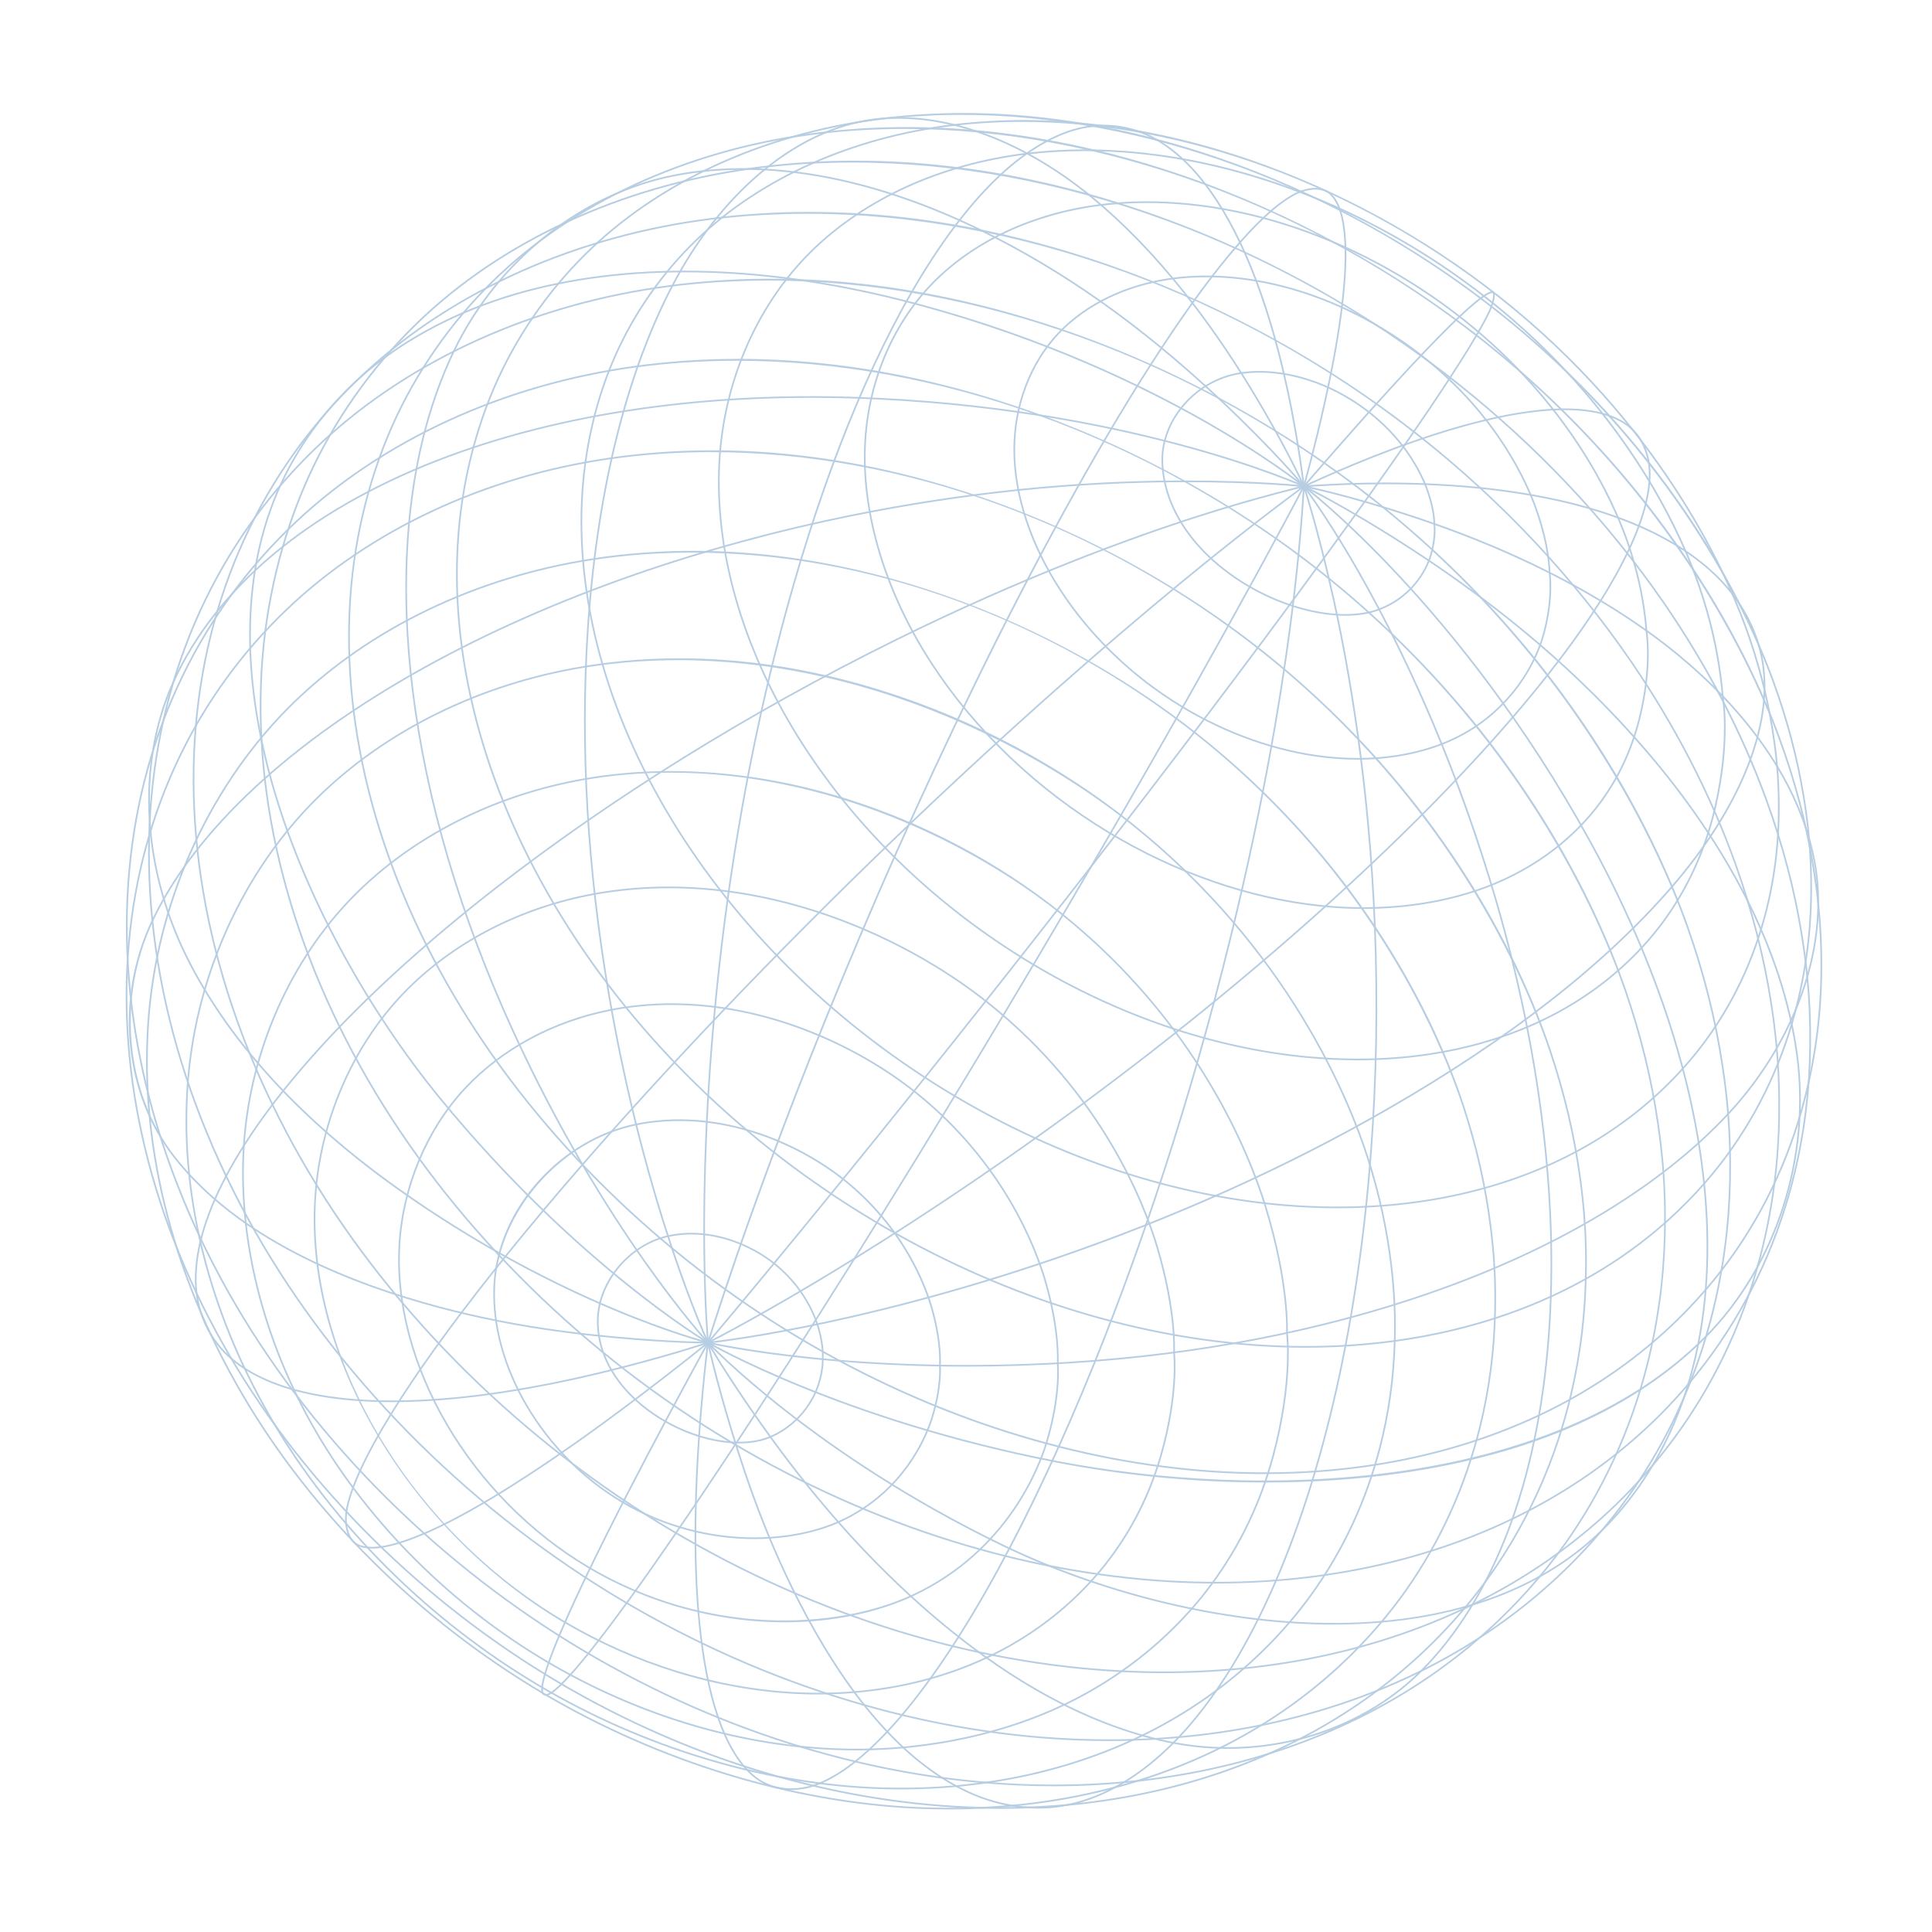 <svg width="333" height="333" viewBox="0 0 333 333" fill="none" xmlns="http://www.w3.org/2000/svg">
<g opacity="0.3">
<g style="mix-blend-mode:multiply">
<path d="M166.607 235.556C139.409 235.556 122.202 231.607 121.997 231.558L122.063 231.277C122.312 231.335 147.344 237.08 184.821 234.683C206.813 233.269 227.434 229.282 246.108 222.83C268.113 215.22 285.968 204.531 297.741 191.919C307.642 181.3 313.248 167.891 313.246 155.523C313.246 153.147 313.039 150.81 312.615 148.537C309.165 130.119 294.161 116.58 285.525 110.148C279.289 105.506 272.094 101.226 264.142 97.424C257.841 94.413 251.301 91.788 244.151 89.402C232.227 85.424 224.784 83.974 224.711 83.96L224.764 83.675C224.838 83.689 232.297 85.142 244.242 89.127C251.405 91.516 257.954 94.146 264.264 97.161C272.234 100.971 279.444 105.263 285.696 109.916C294.366 116.372 309.43 129.968 312.897 148.484C313.323 150.769 313.532 153.122 313.532 155.512C313.535 167.955 307.901 181.441 297.95 192.116C286.145 204.762 268.25 215.475 246.201 223.101C227.502 229.561 206.856 233.555 184.837 234.969C178.371 235.383 172.267 235.555 166.604 235.555L166.607 235.556Z" fill="#0D579D"/>
</g>
<g style="mix-blend-mode:multiply">
<path d="M231.889 106.131C226.046 106.131 218.99 103.855 212.976 99.792C205.024 94.421 200.365 87.035 200.192 79.531C200.04 72.183 206.159 65.295 213.833 64.174C221.076 63.121 229.457 65.706 236.247 71.083C242.862 76.329 245.436 82.325 246.235 84.66C247.386 88.024 247.364 90.08 247.358 90.289C247.389 90.495 247.665 92.496 246.794 95.584C245.849 98.924 242.975 103.199 237.74 105.177C236.03 105.82 234.041 106.13 231.887 106.13L231.889 106.131ZM217.097 64.232C216.004 64.232 214.928 64.308 213.876 64.46C206.341 65.56 200.332 72.318 200.481 79.525C200.65 86.934 205.264 94.234 213.138 99.552C221.296 105.064 231.373 107.266 237.639 104.907C242.774 102.966 245.592 98.778 246.518 95.505C247.398 92.38 247.075 90.342 247.072 90.322L247.069 90.308V90.292C247.07 90.272 247.133 88.171 245.962 84.752C245.171 82.442 242.622 76.508 236.068 71.309C230.329 66.763 223.447 64.231 217.097 64.231V64.232Z" fill="#0D579D"/>
</g>
<g style="mix-blend-mode:multiply">
<path d="M234.005 130.934C232.165 130.934 230.29 130.827 228.395 130.61C220.034 129.656 211.463 126.645 203.61 121.904C186.389 111.495 174.76 93.697 174.674 77.616C174.639 69.879 177.456 62.468 182.397 57.28C187.161 52.286 194.111 48.95 201.964 47.886C216.058 45.988 232.31 51.054 245.436 61.436C258.243 71.58 263.326 83.192 264.914 87.715C267.219 94.278 267.22 98.414 267.217 98.69C267.263 98.963 267.876 102.982 266.269 109.082C264.52 115.704 259.024 124.22 248.841 128.268C244.392 130.033 239.342 130.934 234.004 130.934H234.005ZM207.936 47.782C205.927 47.782 203.946 47.911 202.004 48.173C194.216 49.23 187.328 52.534 182.608 57.481C177.716 62.614 174.93 69.953 174.964 77.616C175.051 93.6 186.623 111.299 203.76 121.659C211.579 126.38 220.11 129.376 228.429 130.326C235.779 131.16 242.799 130.357 248.738 128.001C258.82 123.992 264.263 115.562 265.993 109.01C267.631 102.788 266.941 98.769 266.934 98.728L266.931 98.714V98.7C266.933 98.659 267 94.521 264.644 87.812C263.062 83.314 258.007 71.762 245.259 61.666C234.002 52.762 220.441 47.784 207.937 47.784L207.936 47.782Z" fill="#0D579D"/>
</g>
<g style="mix-blend-mode:multiply">
<path d="M234.985 156.661C232.575 156.661 230.142 156.535 227.702 156.282C215.347 154.992 202.677 150.615 191.064 143.625C178.579 136.104 167.996 126.012 160.456 114.44C152.868 102.781 148.766 89.898 148.906 78.162C149.049 66.858 153.374 56.075 160.773 48.575C167.852 41.412 178.06 36.662 189.518 35.202C209.914 32.623 233.357 39.984 252.23 54.898C270.664 69.485 278.095 86.226 280.434 92.747C281.864 96.739 282.849 100.598 283.444 104.544C283.828 107.09 283.905 108.541 283.911 108.676C283.962 108.963 284.954 114.831 282.718 123.871C281.334 129.456 278.91 134.538 275.515 138.975C272.421 143.016 266.815 148.631 257.691 152.439C251.034 155.213 243.163 156.659 234.985 156.659V156.661ZM197.734 34.984C194.966 34.984 192.235 35.15 189.554 35.491C178.16 36.943 168.012 41.663 160.979 48.781C153.633 56.226 149.338 66.938 149.196 78.167C149.058 89.846 153.143 102.671 160.7 114.283C168.216 125.818 178.768 135.88 191.215 143.379C202.792 150.347 215.419 154.709 227.734 155.995C238.405 157.105 249.006 155.749 257.58 152.176C266.645 148.391 272.212 142.814 275.286 138.801C278.657 134.395 281.064 129.35 282.439 123.804C284.704 114.644 283.638 108.779 283.627 108.721L283.624 108.701C283.624 108.687 283.558 107.236 283.16 104.59C282.568 100.662 281.588 96.822 280.164 92.848C277.833 86.35 270.427 69.667 252.053 55.129C235.719 42.222 215.957 34.987 197.735 34.987L197.734 34.984Z" fill="#0D579D"/>
</g>
<g style="mix-blend-mode:multiply">
<path d="M233.989 182.753C231.132 182.753 228.233 182.617 225.304 182.341C209.258 180.826 192.805 175.24 177.725 166.192C161.503 156.449 147.817 143.319 138.145 128.223C133.263 120.595 129.551 112.668 127.111 104.66C124.683 96.683 123.562 88.771 123.779 81.145C124.201 66.601 130.023 52.77 139.753 43.199C148.995 34.121 162.186 28.137 176.9 26.347C202.892 23.201 232.679 32.598 256.575 51.471C279.935 69.945 289.467 91.218 292.482 99.508C294.332 104.597 295.617 109.526 296.415 114.578C296.933 117.86 297.044 119.721 297.054 119.874C297.115 120.201 298.455 127.728 295.712 139.437C294.015 146.669 290.983 153.275 286.703 159.07C282.784 164.368 275.664 171.756 263.991 176.859C258.597 179.214 252.701 180.889 246.468 181.835C242.43 182.447 238.256 182.753 233.988 182.753H233.989ZM186.99 26.041C183.589 26.041 180.232 26.237 176.934 26.636C162.285 28.418 149.151 34.373 139.955 43.406C130.279 52.925 124.486 66.684 124.067 81.154C123.851 88.749 124.967 96.629 127.387 104.577C129.819 112.559 133.521 120.463 138.388 128.067C148.035 143.126 161.69 156.224 177.873 165.946C192.915 174.972 209.325 180.542 225.329 182.053C232.608 182.738 239.705 182.568 246.424 181.549C252.632 180.606 258.503 178.939 263.873 176.594C275.49 171.515 282.572 164.167 286.469 158.898C290.726 153.135 293.74 146.564 295.429 139.371C298.204 127.524 296.781 119.995 296.766 119.92L296.763 119.9C296.763 119.881 296.663 118.019 296.128 114.624C295.333 109.591 294.051 104.677 292.209 99.607C289.203 91.341 279.697 70.125 256.395 51.699C235.592 35.27 210.314 26.039 186.989 26.039L186.99 26.041Z" fill="#0D579D"/>
</g>
<g style="mix-blend-mode:multiply">
<path d="M230.516 208.253C227.472 208.253 224.39 208.123 221.282 207.86C211.932 207.071 202.404 205.104 192.959 202.015C183.028 198.765 173.311 194.316 164.076 188.791C144.565 177.107 128.183 161.295 116.699 143.062C110.916 133.872 106.558 124.322 103.743 114.675C100.951 105.089 99.739 95.587 100.141 86.437C100.533 77.572 102.538 68.847 105.938 61.204C109.249 53.766 114.106 46.853 119.983 41.211C131.156 30.496 146.963 23.457 164.492 21.388C180.926 19.459 198.128 21.54 215.615 27.57C230.878 32.832 245.709 40.955 258.508 51.06C285.995 72.792 297.31 97.918 300.898 107.712C303.107 113.746 304.655 119.595 305.628 125.595C306.271 129.565 306.413 131.789 306.419 131.904C306.433 132.021 306.687 134.221 306.733 138.158C306.777 141.963 306.643 147.878 304.984 155.274C303.031 163.962 299.493 171.922 294.468 178.934C289.85 185.37 281.434 194.37 267.564 200.691C261.136 203.617 254.098 205.727 246.65 206.959C241.443 207.82 236.041 208.251 230.517 208.251L230.516 208.253ZM176.178 21.007C172.239 21.007 168.349 21.227 164.525 21.675C147.058 23.737 131.31 30.749 120.182 41.42C114.332 47.037 109.498 53.919 106.202 61.322C102.816 68.932 100.821 77.621 100.43 86.449C100.029 95.568 101.238 105.038 104.021 114.594C106.826 124.215 111.173 133.742 116.944 142.908C128.405 161.103 144.752 176.882 164.225 188.543C173.442 194.057 183.14 198.498 193.05 201.741C202.473 204.823 211.98 206.785 221.307 207.573C230.04 208.309 238.551 208.008 246.603 206.677C254.026 205.449 261.038 203.347 267.445 200.431C281.257 194.134 289.636 185.176 294.233 178.768C299.236 171.787 302.758 163.861 304.702 155.213C306.355 147.846 306.488 141.955 306.444 138.164C306.397 134.155 306.135 131.959 306.132 131.937V131.927C306.13 131.905 305.998 129.686 305.342 125.643C304.372 119.662 302.83 113.829 300.626 107.812C297.046 98.042 285.756 72.974 258.327 51.288C233.782 31.906 203.848 21.007 176.176 21.007H176.178Z" fill="#0D579D"/>
</g>
<g style="mix-blend-mode:multiply">
<path d="M225.057 232.291C222.001 232.291 218.91 232.175 215.794 231.941C205.143 231.14 194.288 228.982 183.527 225.528C172.203 221.891 161.128 216.865 150.614 210.592C128.389 197.323 109.807 179.28 96.876 158.414C90.378 147.92 85.521 137.01 82.442 125.989C79.391 115.057 78.15 104.228 78.749 93.807C79.333 83.735 81.752 73.825 85.746 65.15C89.626 56.732 95.249 48.914 102.007 42.541C114.813 30.479 132.789 22.564 152.622 20.25C171.129 18.107 190.459 20.442 210.074 27.19C227.194 33.08 243.81 42.17 258.128 53.479C270.272 63.083 280.821 74.228 289.479 86.605C298.163 99.017 303.066 110.013 305.651 117.054C308.146 123.854 309.899 130.456 311.014 137.235C311.751 141.73 311.918 144.247 311.926 144.371C311.94 144.493 312.235 146.983 312.304 151.455C312.37 155.772 312.244 162.484 310.414 170.902C308.256 180.807 304.306 189.912 298.675 197.96C293.486 205.369 284.012 215.756 268.344 223.16C261.062 226.597 253.086 229.103 244.637 230.607C238.33 231.727 231.773 232.291 225.056 232.291H225.057ZM165.702 19.797C161.295 19.797 156.942 20.04 152.656 20.536C132.885 22.842 114.967 30.732 102.208 42.75C95.475 49.098 89.874 56.886 86.011 65.271C82.033 73.915 79.622 83.787 79.041 93.824C78.442 104.214 79.68 115.011 82.722 125.912C85.794 136.907 90.639 147.791 97.124 158.262C110.03 179.088 128.579 197.098 150.764 210.344C161.262 216.606 172.316 221.623 183.618 225.254C194.357 228.701 205.19 230.853 215.818 231.654C225.756 232.398 235.435 231.95 244.589 230.322C253.012 228.822 260.964 226.324 268.223 222.899C283.833 215.524 293.272 205.176 298.441 197.795C304.049 189.778 307.984 180.71 310.135 170.842C311.96 162.453 312.084 155.764 312.018 151.462C311.949 146.915 311.645 144.429 311.642 144.404V144.394C311.64 144.369 311.483 141.856 310.731 137.283C309.62 130.522 307.871 123.939 305.383 117.154C301.349 106.166 288.651 77.985 257.95 53.707C230.475 32.005 196.855 19.798 165.704 19.798L165.702 19.797Z" fill="#0D579D"/>
</g>
<g style="mix-blend-mode:multiply">
<path d="M217.978 254.073C215.031 254.073 212.058 253.974 209.063 253.775C197.42 252.998 185.552 250.723 173.793 247.014C161.408 243.104 149.306 237.658 137.822 230.826C113.891 216.577 93.124 196.301 79.346 173.732C72.332 162.235 67.132 150.278 63.885 138.191C60.675 126.223 59.447 114.368 60.239 102.957C61.005 91.951 63.775 81.125 68.254 71.649C72.593 62.472 78.826 53.95 86.28 47.004C100.361 33.895 119.999 25.281 141.577 22.751C161.634 20.415 182.546 22.909 203.738 30.168C222.241 36.504 240.173 46.296 255.597 58.485C268.689 68.844 280.061 80.883 289.395 94.265C298.754 107.682 304.045 119.594 306.837 127.223C309.533 134.602 311.433 141.773 312.645 149.148C313.448 154.047 313.631 156.786 313.638 156.917C313.654 157.044 313.976 159.758 314.056 164.638C314.133 169.348 314.006 176.674 312.036 185.884C309.711 196.737 305.443 206.735 299.349 215.601C293.719 223.783 283.433 235.277 266.398 243.568C258.462 247.427 249.77 250.266 240.559 252.009C233.299 253.381 225.734 254.07 217.978 254.07V254.073ZM155.898 22.225C151.072 22.225 146.303 22.493 141.61 23.04C120.093 25.564 100.513 34.149 86.476 47.216C79.049 54.137 72.839 62.63 68.514 71.772C64.053 81.216 61.29 92.005 60.528 102.976C59.739 114.355 60.964 126.177 64.166 138.114C67.405 150.173 72.596 162.105 79.594 173.578C93.347 196.108 114.079 216.35 137.971 230.574C149.437 237.394 161.518 242.832 173.881 246.734C185.618 250.438 197.462 252.708 209.083 253.483C219.938 254.205 230.511 253.613 240.506 251.725C249.692 249.987 258.36 247.155 266.272 243.309C283.251 235.044 293.501 223.59 299.112 215.438C305.184 206.603 309.438 196.64 311.755 185.822C313.718 176.642 313.844 169.338 313.769 164.643C313.687 159.686 313.356 156.976 313.353 156.95V156.94C313.351 156.913 313.178 154.176 312.361 149.195C311.152 141.839 309.257 134.684 306.568 127.322C302.212 115.415 288.506 84.892 255.42 58.71C225.863 35.351 189.602 22.22 155.901 22.22L155.898 22.225Z" fill="#0D579D"/>
</g>
<g style="mix-blend-mode:multiply">
<path d="M209.685 272.939C206.928 272.939 204.15 272.856 201.354 272.691C189.05 271.959 176.517 269.634 164.101 265.777C151.017 261.712 138.242 256.006 126.132 248.818C100.886 233.825 79.051 212.397 64.647 188.485C57.322 176.314 51.922 163.649 48.6 150.843C46.962 144.518 45.833 138.14 45.247 131.89C44.668 125.69 44.613 119.513 45.083 113.531C46.002 101.883 49.038 90.425 53.862 80.396C58.534 70.693 65.196 61.678 73.126 54.327C88.085 40.477 108.844 31.35 131.579 28.625C152.645 26.115 174.591 28.677 196.803 36.232C216.209 42.833 234.985 53.06 251.102 65.807C265.046 76.847 277.053 89.589 286.789 103.674C294.352 114.627 300.353 126.15 304.625 137.928C307.441 145.699 309.42 153.254 310.679 161.026C311.516 166.199 311.701 169.09 311.711 169.224C311.726 169.354 312.061 172.219 312.138 177.377C312.254 185.179 311.551 192.53 309.99 199.851C307.534 211.358 303.035 221.977 296.619 231.415C292.605 237.316 287.838 242.739 282.447 247.533C276.364 252.943 269.444 257.594 261.881 261.362C253.51 265.528 244.336 268.619 234.613 270.55C226.607 272.137 218.252 272.936 209.685 272.936V272.939ZM147.002 28.016C141.807 28.016 136.67 28.312 131.615 28.914C108.941 31.631 88.24 40.733 73.326 54.542C65.421 61.868 58.782 70.853 54.126 80.523C49.316 90.52 46.29 101.943 45.373 113.555C44.904 119.52 44.959 125.68 45.538 131.863C46.122 138.1 47.247 144.462 48.883 150.771C52.198 163.55 57.586 176.19 64.896 188.336C79.275 212.207 101.076 233.599 126.281 248.568C138.373 255.743 151.127 261.44 164.189 265.501C176.583 269.349 189.092 271.67 201.373 272.4C212.834 273.08 224.001 272.361 234.558 270.269C244.254 268.344 253.404 265.261 261.754 261.106C269.295 257.351 276.193 252.712 282.257 247.322C287.63 242.542 292.382 237.137 296.382 231.256C302.777 221.849 307.26 211.264 309.711 199.795C311.268 192.494 311.968 185.163 311.852 177.385C311.773 172.15 311.43 169.286 311.427 169.258V169.249C311.423 169.22 311.248 166.33 310.397 161.076C309.143 153.323 307.166 145.784 304.356 138.031C300.094 126.276 294.104 114.774 286.555 103.842C276.837 89.779 264.848 77.059 250.926 66.037C220.141 41.687 182.298 28.017 147.002 28.017V28.016Z" fill="#0D579D"/>
</g>
<g style="mix-blend-mode:multiply">
<path d="M200.607 288.384C198.074 288.384 195.524 288.315 192.959 288.18C180.344 287.506 167.497 285.188 154.778 281.291C141.374 277.18 128.295 271.377 115.904 264.04C90.075 248.731 67.792 226.773 53.16 202.209C45.723 189.711 40.268 176.696 36.946 163.527C35.307 157.025 34.194 150.466 33.639 144.035C33.088 137.658 33.075 131.304 33.601 125.147C34.642 112.996 37.752 101.521 42.844 91.039C47.773 80.906 54.479 71.868 62.777 64.174C78.197 49.894 99.516 40.437 122.811 37.546C144.354 34.891 166.778 37.422 189.464 45.07C209.3 51.757 228.457 62.158 244.862 75.15C259.063 86.408 271.279 99.42 281.171 113.825C288.858 125.026 294.945 136.825 299.265 148.895C302.115 156.862 304.111 164.61 305.367 172.586C306.204 177.9 306.383 180.868 306.391 181.003C306.406 181.137 306.738 184.08 306.799 189.379C306.89 197.398 306.144 204.961 304.521 212.498C301.967 224.346 297.327 235.3 290.727 245.053C286.597 251.152 281.696 256.765 276.16 261.737C269.909 267.347 262.804 272.184 255.043 276.113C246.449 280.461 237.035 283.706 227.064 285.759C218.569 287.505 209.697 288.384 200.6 288.384H200.607ZM139.173 36.846C133.663 36.846 128.212 37.171 122.851 37.832C99.615 40.715 78.351 50.145 62.976 64.386C54.705 72.054 48.019 81.065 43.106 91.165C38.029 101.613 34.929 113.055 33.891 125.171C33.367 131.31 33.38 137.649 33.929 144.008C34.485 150.424 35.595 156.967 37.229 163.455C40.543 176.597 45.987 189.585 53.41 202.06C68.017 226.583 90.264 248.507 116.054 263.79C128.423 271.115 141.482 276.91 154.865 281.014C167.561 284.904 180.383 287.217 192.976 287.889C204.726 288.516 216.177 287.702 227.012 285.475C236.959 283.426 246.348 280.189 254.919 275.854C262.658 271.936 269.741 267.115 275.973 261.52C281.492 256.563 286.378 250.968 290.494 244.888C297.072 235.167 301.699 224.247 304.245 212.435C305.863 204.919 306.606 197.377 306.516 189.381C306.455 184 306.114 181.06 306.11 181.03V181.02C306.108 180.991 305.937 178.024 305.088 172.628C303.833 164.671 301.841 156.938 298.999 148.989C294.686 136.943 288.61 125.166 280.938 113.986C271.063 99.606 258.867 86.614 244.687 75.374C213.504 50.679 175.115 36.844 139.173 36.844V36.846Z" fill="#0D579D"/>
</g>
<g style="mix-blend-mode:multiply">
<path d="M191.138 300.083C188.83 300.083 186.508 300.027 184.174 299.914C171.589 299.298 158.783 297.04 146.11 293.198C132.756 289.147 119.735 283.398 107.409 276.111C81.715 260.91 59.589 239.032 45.108 214.505C37.745 202.026 32.364 189.018 29.112 175.843C25.9 162.814 24.835 149.884 25.952 137.414C27.046 125.234 30.201 113.719 35.331 103.191C40.296 93.009 47.031 83.916 55.347 76.162C70.806 61.766 92.135 52.172 115.405 49.15C136.897 46.377 159.268 48.797 181.898 56.344C201.705 62.951 220.794 73.279 237.101 86.211C250.975 97.227 262.986 110.093 272.807 124.449C282.642 138.826 288.155 151.644 291.048 159.863C293.85 167.83 295.801 175.587 297.014 183.578C297.821 188.896 297.985 191.869 297.991 192.007C298.005 192.136 298.321 195.087 298.352 200.399C298.397 208.435 297.613 216.015 295.952 223.576C293.337 235.459 288.641 246.455 282 256.257C275.851 265.321 264.65 278.105 246.209 287.536C237.605 291.931 228.191 295.226 218.229 297.328C209.536 299.162 200.451 300.083 191.138 300.083ZM132.492 48.359C126.734 48.359 121.042 48.713 115.443 49.437C92.232 52.453 70.96 62.017 55.545 76.374C47.255 84.104 40.541 93.169 35.592 103.318C30.477 113.815 27.331 125.296 26.241 137.44C25.128 149.879 26.189 162.776 29.394 175.776C32.639 188.923 38.011 201.903 45.359 214.359C59.816 238.843 81.905 260.687 107.558 275.865C119.865 283.139 132.864 288.878 146.197 292.924C158.846 296.757 171.629 299.013 184.191 299.627C195.916 300.198 207.349 299.33 218.171 297.047C228.108 294.95 237.496 291.665 246.078 287.28C264.467 277.877 275.633 265.132 281.761 256.097C288.382 246.325 293.062 235.363 295.671 223.516C297.327 215.978 298.11 208.418 298.065 200.402C298.033 195.012 297.708 192.065 297.705 192.037V192.028C297.704 191.998 297.55 189.026 296.73 183.622C295.52 175.65 293.574 167.911 290.778 159.96C286.26 147.126 271.969 114.269 236.923 86.44C206.121 62.013 168.167 48.36 132.496 48.36L132.492 48.359Z" fill="#0D579D"/>
</g>
<g style="mix-blend-mode:multiply">
<path d="M181.617 307.88C179.515 307.88 177.405 307.832 175.281 307.736C163.053 307.176 150.62 305.017 138.329 301.32C125.38 297.423 112.759 291.872 100.821 284.824C75.938 270.121 54.536 248.902 40.555 225.076C33.444 212.945 28.251 200.288 25.126 187.457C22.037 174.756 21.033 162.139 22.143 149.959C23.233 138.053 26.325 126.782 31.333 116.459C36.185 106.469 42.756 97.53 50.865 89.893C65.954 75.695 86.755 66.165 109.439 63.056C130.379 60.204 152.188 62.446 174.253 69.717C193.59 76.089 212.187 86.11 228.031 98.697C241.521 109.428 253.182 121.98 262.685 136.006C272.201 150.047 277.501 162.574 280.271 170.61C282.954 178.397 284.806 185.981 285.935 193.795C286.687 198.996 286.825 201.902 286.83 202.038C286.842 202.165 287.13 205.051 287.123 210.245C287.111 218.102 286.291 225.516 284.616 232.911C281.979 244.529 277.325 255.282 270.779 264.873C264.726 273.735 253.725 286.24 235.699 295.49C227.297 299.798 218.114 303.036 208.407 305.115C199.806 306.954 190.817 307.88 181.611 307.88H181.617ZM126.979 62.177C121.069 62.177 115.225 62.562 109.481 63.344C86.856 66.442 66.111 75.946 51.066 90.104C42.984 97.717 36.433 106.627 31.596 116.586C26.603 126.876 23.521 138.114 22.435 149.986C21.327 162.134 22.328 174.718 25.41 187.389C28.529 200.194 33.709 212.824 40.806 224.932C54.763 248.716 76.129 269.898 100.97 284.577C112.887 291.613 125.486 297.154 138.414 301.046C150.683 304.736 163.092 306.89 175.297 307.449C186.692 307.967 197.814 307.088 208.353 304.834C218.036 302.76 227.195 299.531 235.573 295.234C253.544 286.012 264.511 273.546 270.546 264.712C277.072 255.15 281.712 244.43 284.34 232.848C286.01 225.475 286.828 218.083 286.839 210.247C286.845 204.977 286.55 202.095 286.547 202.066V202.057C286.546 202.029 286.417 199.123 285.654 193.838C284.527 186.042 282.679 178.474 280.003 170.704C275.675 158.15 261.927 126.025 227.855 98.923C198.147 75.324 161.533 62.177 126.979 62.177Z" fill="#0D579D"/>
</g>
<g style="mix-blend-mode:multiply">
<path d="M172.341 311.77C170.418 311.77 168.486 311.728 166.546 311.643C154.976 311.131 143.225 309.111 131.615 305.636C119.389 301.973 107.483 296.749 96.227 290.109C72.773 276.26 52.603 256.232 39.436 233.713C32.731 222.235 27.837 210.245 24.89 198.079C21.974 186.025 21.027 174.035 22.076 162.439C23.107 151.091 26.033 140.332 30.772 130.463C35.37 120.898 41.601 112.321 49.291 104.971C63.628 91.282 83.402 82.019 104.973 78.889C124.898 76.012 145.661 78.019 166.684 84.856C185.133 90.854 202.837 100.353 217.882 112.325C230.701 122.54 241.755 134.511 250.739 147.904C259.728 161.307 264.694 173.267 267.278 180.942C269.777 188.375 271.485 195.615 272.499 203.076C273.173 208.038 273.281 210.81 273.286 210.942C273.297 211.069 273.548 213.822 273.498 218.772C273.422 226.261 272.579 233.332 270.92 240.386C268.313 251.453 263.792 261.696 257.481 270.832C251.654 279.257 241.101 291.151 223.905 299.956C215.902 304.05 207.17 307.132 197.949 309.114C189.722 310.88 181.132 311.77 172.341 311.77ZM122.614 77.93C116.671 77.93 110.789 78.34 105.015 79.173C83.504 82.296 63.785 91.531 49.492 105.178C41.827 112.504 35.617 121.053 31.035 130.587C26.309 140.426 23.393 151.151 22.365 162.464C21.319 174.027 22.263 185.987 25.171 198.01C28.112 210.149 32.995 222.112 39.685 233.567C52.829 256.045 72.962 276.037 96.375 289.861C107.61 296.489 119.495 301.703 131.698 305.359C143.286 308.829 155.014 310.846 166.56 311.354C177.349 311.832 187.888 310.981 197.891 308.832C207.088 306.854 215.797 303.78 223.776 299.699C240.918 290.921 251.439 279.066 257.247 270.667C263.537 261.561 268.044 251.351 270.644 240.32C272.298 233.288 273.138 226.238 273.213 218.77C273.264 213.746 273.005 210.995 273.002 210.967V210.958C273 210.929 272.901 208.159 272.217 203.115C271.206 195.673 269.501 188.45 267.007 181.036C262.968 169.04 250.08 138.351 217.706 112.553C189.734 90.294 155.271 77.933 122.617 77.933L122.614 77.93Z" fill="#0D579D"/>
</g>
<g style="mix-blend-mode:multiply">
<path d="M163.519 311.875C161.75 311.875 159.974 311.836 158.19 311.759C136.519 310.803 113.594 303.794 93.632 292.027C72.139 279.342 53.65 260.968 41.572 240.29C35.413 229.735 30.909 218.698 28.187 207.484C25.49 196.357 24.6 185.274 25.54 174.54C27.333 154.223 36.436 134.706 50.517 120.997C63.755 108.125 82.048 99.34 102.023 96.259C120.499 93.424 139.775 95.16 159.312 101.42C176.482 106.922 192.924 115.704 206.861 126.816C218.742 136.302 228.961 147.438 237.236 159.915C245.512 172.393 250.04 183.53 252.383 190.678C254.646 197.593 256.174 204.328 257.051 211.27C257.633 215.887 257.709 218.463 257.712 218.584C257.723 218.712 257.929 221.271 257.838 225.86C257.699 232.812 256.852 239.375 255.244 245.923C252.722 256.178 248.433 265.666 242.495 274.122C237.025 281.905 227.152 292.886 211.173 301.008C203.751 304.777 195.666 307.612 187.141 309.436C179.545 311.059 171.618 311.879 163.516 311.879L163.519 311.875ZM119.345 95.249C113.509 95.249 107.734 95.676 102.069 96.544C82.153 99.617 63.917 108.374 50.721 121.204C36.689 134.866 27.617 154.315 25.831 174.565C24.892 185.268 25.78 196.319 28.47 207.416C31.185 218.602 35.678 229.614 41.822 240.144C53.876 260.781 72.329 279.117 93.78 291.778C113.701 303.521 136.578 310.516 158.202 311.469C168.137 311.904 177.853 311.124 187.083 309.15C195.583 307.331 203.646 304.504 211.044 300.747C226.969 292.654 236.809 281.709 242.261 273.954C248.179 265.526 252.453 256.071 254.966 245.852C256.569 239.325 257.415 232.782 257.552 225.852C257.644 221.185 257.429 218.628 257.426 218.602V218.593C257.426 218.568 257.359 215.995 256.767 211.305C255.891 204.382 254.367 197.663 252.111 190.767C248.447 179.587 236.685 150.997 206.682 127.04C181.009 106.571 149.407 95.248 119.347 95.248L119.345 95.249Z" fill="#0D579D"/>
</g>
<g style="mix-blend-mode:multiply">
<path d="M155.311 308.422C153.683 308.422 152.049 308.386 150.408 308.312C131.105 307.438 110.712 301.199 92.983 290.746C73.9 279.483 57.468 263.154 46.713 244.769C41.218 235.366 37.19 225.522 34.738 215.512C32.304 205.561 31.474 195.632 32.273 186C33.799 167.709 41.866 150.069 54.402 137.602C66.243 125.844 82.649 117.747 100.599 114.801C117.236 112.085 134.618 113.531 152.26 119.097C167.792 123.998 182.631 131.886 195.175 141.909C222.26 163.579 232.694 189.519 235.925 199.666C237.911 205.915 239.231 212 239.959 218.267C240.443 222.423 240.485 224.745 240.488 224.866C240.496 224.982 240.658 227.291 240.532 231.428C240.341 237.691 239.51 243.6 237.994 249.491C235.62 258.702 231.663 267.217 226.233 274.799C221.244 281.756 212.273 291.569 197.866 298.802C191.189 302.151 183.929 304.667 176.286 306.281C169.531 307.705 162.495 308.422 155.311 308.422ZM116.879 113.787C111.519 113.787 106.095 114.198 100.645 115.088C82.754 118.024 66.403 126.092 54.605 137.809C42.115 150.228 34.081 167.803 32.56 186.025C31.764 195.626 32.592 205.523 35.019 215.444C37.463 225.428 41.483 235.245 46.963 244.625C57.694 262.967 74.089 279.26 93.13 290.498C110.818 300.928 131.166 307.152 150.422 308.023C159.285 308.42 167.965 307.741 176.226 305.998C183.844 304.389 191.081 301.881 197.735 298.543C212.091 291.338 221.028 281.562 225.998 274.631C231.407 267.079 235.349 258.596 237.714 249.419C239.225 243.548 240.053 237.66 240.243 231.418C240.372 227.213 240.203 224.907 240.201 224.883V224.874C240.201 224.852 240.165 222.532 239.674 218.301C238.947 212.052 237.631 205.985 235.65 199.754C232.429 189.632 222.02 163.754 194.996 142.135C176.806 127.602 147.951 113.785 116.881 113.785L116.879 113.787Z" fill="#0D579D"/>
</g>
<g style="mix-blend-mode:multiply">
<path d="M147.586 301.699C146.174 301.699 144.762 301.666 143.349 301.6C126.554 300.799 109.545 295.58 94.163 286.505C77.85 276.871 63.779 262.902 54.542 247.171C45.151 231.158 40.678 213.198 41.944 196.599C43.166 180.733 50.023 165.367 60.757 154.438C70.948 144.076 85.124 136.875 100.673 134.163C114.922 131.689 130.467 132.869 145.63 137.58C159.19 141.792 172.121 148.633 183.023 157.361C206.583 176.25 215.486 198.914 218.221 207.782C222.298 221.026 221.982 229.335 221.965 229.727C222.015 230.118 222.995 238.33 219.544 251.103C217.389 259.073 213.865 266.429 209.071 272.969C204.683 278.951 196.822 287.381 184.297 293.566C173.558 298.86 160.664 301.702 147.587 301.702L147.586 301.699ZM115.619 133.177C110.705 133.177 105.724 133.577 100.723 134.445C85.234 137.148 71.112 144.319 60.964 154.639C50.277 165.52 43.45 180.821 42.233 196.619C40.971 213.16 45.431 231.06 54.791 247.023C64.003 262.713 78.038 276.645 94.311 286.255C109.654 295.307 126.617 300.512 143.363 301.309C157.822 301.994 172.313 299.148 184.169 293.302C196.643 287.144 204.47 278.752 208.838 272.794C213.611 266.283 217.119 258.958 219.265 251.023C222.767 238.06 221.687 229.831 221.676 229.749V229.735V229.721C221.681 229.638 222.086 221.312 217.945 207.862C215.218 199.02 206.339 176.419 182.843 157.582C167.164 145.03 142.377 133.177 115.619 133.177Z" fill="#0D579D"/>
</g>
<g style="mix-blend-mode:multiply">
<path d="M141.029 292.059C139.735 292.059 138.437 292.026 137.131 291.96C123.422 291.26 109.556 286.98 97.031 279.585C84.305 272.06 73.013 260.745 65.235 247.723C57.096 234.098 53.281 219.72 54.208 206.143C55.113 193.04 60.644 180.292 69.379 171.167C77.723 162.464 89.385 156.362 102.216 153.984C129.069 149.031 155.149 160.513 170.599 172.908C190.149 188.613 197.385 207.499 199.589 214.888C202.859 225.869 202.522 232.746 202.501 233.102C202.542 233.456 203.264 240.262 200.278 250.773C198.412 257.334 195.422 263.382 191.389 268.749C187.709 273.64 181.148 280.524 170.773 285.539C161.896 289.828 151.684 292.055 141.03 292.055L141.029 292.059ZM115.267 153.094C110.982 153.094 106.636 153.463 102.268 154.268C89.495 156.635 77.888 162.707 69.587 171.366C60.896 180.444 55.396 193.126 54.495 206.162C52.649 233.289 70.199 263.379 97.177 279.336C109.663 286.707 123.483 290.972 137.145 291.669C149.149 292.278 160.733 290.066 170.644 285.28C180.965 280.288 187.496 273.441 191.155 268.576C195.167 263.237 198.142 257.222 199.999 250.695C203.032 240.013 202.22 233.193 202.212 233.126V233.112V233.098C202.217 233.029 202.638 226.137 199.313 214.972C197.117 207.608 189.904 188.788 170.418 173.134C157.532 162.795 137.228 153.094 115.267 153.094Z" fill="#0D579D"/>
</g>
<g style="mix-blend-mode:multiply">
<path d="M135.208 279.624C133.916 279.624 132.616 279.585 131.312 279.504C120.849 278.857 110.514 275.676 101.423 270.306C80.933 258.173 67.477 235.225 68.7 214.499C69.304 204.429 73.441 194.586 80.046 187.496C86.396 180.689 95.323 175.875 105.183 173.939C125.959 169.878 146.138 178.708 158.099 188.323C173.219 200.497 178.697 215.157 180.35 220.896C182.785 229.363 182.468 234.663 182.446 234.975C182.477 235.284 182.958 240.534 180.557 248.569C179.283 252.83 173.858 267.325 157.557 275.027C151.19 278.028 143.369 279.623 135.205 279.623L135.208 279.624ZM115.77 173.215C112.3 173.215 108.781 173.531 105.239 174.223C95.439 176.148 86.567 180.931 80.258 187.694C73.696 194.736 69.59 204.512 68.989 214.516C67.772 235.138 81.168 257.977 101.571 270.058C121.758 281.985 144.175 281.017 157.438 274.768C173.628 267.118 179.017 252.72 180.284 248.489C182.728 240.305 182.166 235.047 182.16 234.996V234.982V234.967C182.165 234.916 182.557 229.608 180.075 220.979C178.43 215.267 172.975 200.674 157.92 188.552C148.05 180.617 132.557 173.219 115.771 173.219L115.77 173.215Z" fill="#0D579D"/>
</g>
<g style="mix-blend-mode:multiply">
<path d="M130.025 265.275C122.807 265.275 114.738 263.473 107.164 258.99C93.465 250.866 84.372 235.47 85.054 221.547C85.377 215.11 88.134 208.707 92.815 203.514C97.361 198.473 103.291 194.984 109.519 193.692C123.719 190.758 137.531 196.762 145.721 203.36C156.064 211.705 159.726 221.766 160.822 225.703C162.419 231.457 162.169 235.063 162.149 235.317C162.171 235.572 162.441 239.143 160.742 244.556C159.839 247.43 156.026 257.203 144.905 262.318C140.925 264.143 135.742 265.274 130.025 265.274V265.275ZM117.082 193.218C114.611 193.218 112.101 193.455 109.575 193.976C96.628 196.665 85.983 208.782 85.341 221.563C84.666 235.382 93.698 250.671 107.31 258.742C120.793 266.721 135.847 266.156 144.782 262.055C155.796 256.99 159.571 247.314 160.464 244.469C162.199 238.942 161.861 235.368 161.857 235.333V235.319V235.305C161.86 235.269 162.174 231.666 160.541 225.781C159.453 221.871 155.815 211.878 145.537 203.586C138.856 198.205 128.411 193.219 117.08 193.219L117.082 193.218Z" fill="#0D579D"/>
</g>
<g style="mix-blend-mode:multiply">
<path d="M127.389 248.791C122.76 248.791 117.342 247.073 112.694 243.929C106.236 239.561 102.668 233.465 102.9 227.206C103.159 220.637 108.539 214.359 115.148 212.914C122.403 211.333 129.466 214.388 133.657 217.77C138.946 222.045 140.776 227.203 141.318 229.224C142.102 232.154 141.96 233.941 141.941 234.129C141.955 234.317 142.063 236.088 141.164 238.82C140.685 240.267 138.685 245.19 133.013 247.723C131.392 248.445 129.469 248.792 127.386 248.792L127.389 248.791ZM119.176 212.774C117.873 212.774 116.545 212.904 115.211 213.195C108.724 214.614 103.445 220.773 103.191 227.216C102.96 233.372 106.483 239.377 112.858 243.689C119.517 248.194 127.761 249.744 132.9 247.456C138.464 244.972 140.424 240.148 140.894 238.727C141.804 235.958 141.658 234.157 141.657 234.139V234.124V234.11C141.658 234.093 141.84 232.275 141.043 229.296C140.508 227.304 138.702 222.214 133.48 217.993C130.113 215.276 124.869 212.772 119.179 212.772L119.176 212.774Z" fill="#0D579D"/>
</g>
<g style="mix-blend-mode:multiply">
<path d="M122.044 231.561L122.016 231.274C122.257 231.25 146.603 228.801 181.553 216.868C202.219 209.805 221.626 201.085 239.232 190.949C260.142 178.906 276.579 166.043 288.089 152.722C299.79 139.162 305.466 125.1 303.664 114.139C302.791 108.859 300.077 103.715 296.021 99.654C292.156 95.788 286.933 92.537 280.502 89.991C274.846 87.755 268.531 86.127 261.197 85.016C255.444 84.145 249.438 83.65 242.834 83.503C237.109 83.377 232.562 83.544 229.64 83.68C226.497 83.826 224.765 83.963 224.748 83.964L224.726 83.677C224.743 83.675 226.478 83.539 229.627 83.393C232.553 83.256 237.104 83.09 242.841 83.216C249.456 83.363 255.477 83.859 261.241 84.732C268.597 85.846 274.932 87.479 280.609 89.724C287.078 92.284 292.332 95.557 296.225 99.452C300.323 103.555 303.066 108.754 303.95 114.093C305.766 125.14 300.064 139.29 288.308 152.914C276.778 166.261 260.316 179.143 239.378 191.204C221.755 201.349 202.332 210.077 181.647 217.144C146.663 229.089 122.286 231.541 122.044 231.564V231.561Z" fill="#0D579D"/>
</g>
<g style="mix-blend-mode:multiply">
<path d="M122.096 231.547L121.965 231.288C122.173 231.184 142.931 220.736 172.61 200.115C190.277 187.835 207.094 174.749 222.591 161.219C231.355 153.567 239.492 145.934 246.777 138.531C254.464 130.72 261.159 123.209 266.677 116.207C272.44 108.894 276.702 102.467 279.709 96.56C282.676 90.728 284.186 85.746 284.2 81.752C284.21 78.126 282.673 74.915 280.088 73.161C277.532 71.431 273.808 70.604 269.016 70.693C266.806 70.737 264.453 70.965 261.82 71.393C259.414 71.784 256.911 72.32 254.172 73.029C249.645 74.202 244.857 75.748 239.54 77.756C234.923 79.5 231.209 81.096 228.815 82.146C226.233 83.28 224.816 83.941 224.802 83.948L224.679 83.686C224.693 83.68 226.112 83.018 228.699 81.883C231.095 80.831 234.815 79.233 239.438 77.486C244.766 75.475 249.562 73.925 254.1 72.75C256.847 72.039 259.357 71.502 261.773 71.109C264.42 70.679 266.787 70.45 269.01 70.406C273.857 70.32 277.643 71.16 280.249 72.922C282.915 74.729 284.499 78.032 284.489 81.754C284.475 85.793 282.954 90.818 279.967 96.69C276.951 102.615 272.678 109.056 266.905 116.385C261.38 123.394 254.678 130.913 246.984 138.734C239.696 146.14 231.553 153.779 222.783 161.436C207.278 174.972 190.455 188.066 172.776 200.351C143.079 220.984 122.303 231.442 122.096 231.545V231.547Z" fill="#0D579D"/>
</g>
<g style="mix-blend-mode:multiply">
<path d="M122.141 231.511L121.922 231.324C122.066 231.153 136.666 213.92 158.975 186.05C172.3 169.401 185.43 152.645 197.999 136.247C205.087 127 211.848 118.057 218.094 109.663C224.67 100.828 230.63 92.662 235.814 85.39C241.228 77.793 245.567 71.5 249.08 66.15C250.839 63.469 252.293 61.176 253.521 59.141C254.74 57.12 255.66 55.482 256.332 54.135C257.309 52.178 257.478 50.837 257.285 50.547C257.258 50.506 257.23 50.503 257.197 50.501C256.748 50.531 256.153 50.906 255.397 51.461C254.561 52.073 253.585 52.9 252.326 54.062C249.384 56.777 246.234 60.078 243.819 62.651C241.03 65.625 238.104 68.836 234.613 72.758C231.704 76.026 229.308 78.77 227.546 80.796C225.794 82.812 224.846 83.914 224.846 83.914L224.626 83.726C224.626 83.726 225.574 82.624 227.327 80.606C229.089 78.58 231.486 75.834 234.396 72.564C237.889 68.64 240.816 65.427 243.607 62.452C246.027 59.874 249.18 56.569 252.13 53.846C253.398 52.677 254.381 51.845 255.225 51.225C256.045 50.624 256.657 50.245 257.178 50.211C257.313 50.205 257.445 50.263 257.525 50.385C257.855 50.883 257.462 52.514 256.59 54.263C255.915 55.616 254.992 57.259 253.767 59.289C252.536 61.327 251.083 63.623 249.32 66.307C245.805 71.66 241.463 77.957 236.047 85.556C230.864 92.829 224.9 100.998 218.325 109.834C212.079 118.228 205.316 127.172 198.227 136.422C185.656 152.821 172.525 169.578 159.199 186.229C136.888 214.104 122.286 231.34 122.14 231.511H122.141Z" fill="#0D579D"/>
</g>
<g style="mix-blend-mode:multiply">
<path d="M122.169 231.459L121.893 231.374C121.909 231.322 123.545 226.017 126.717 216.78C129.8 207.81 134.955 193.456 142.008 176.014C150.031 156.172 158.69 136.709 167.745 118.162C172.862 107.68 177.999 97.731 183.009 88.592C188.296 78.947 193.425 70.246 198.247 62.728C203.288 54.873 207.763 48.633 211.929 43.648C216.177 38.568 219.576 35.377 222.624 33.606C225.261 32.077 228.005 31.983 229.453 33.369C230.941 34.799 231.774 37.489 232.002 41.598C232.104 43.445 232.077 45.495 231.919 47.864C231.776 50.024 231.531 52.324 231.173 54.892C230.855 57.176 230.464 59.542 229.979 62.126C229.564 64.334 229.101 66.587 228.566 69.014C227.552 73.597 226.599 77.343 225.969 79.762C225.288 82.388 224.885 83.842 224.882 83.856L224.602 83.779C224.605 83.765 225.009 82.313 225.69 79.69C226.319 77.272 227.271 73.53 228.285 68.951C228.82 66.527 229.282 64.276 229.696 62.072C230.181 59.493 230.57 57.13 230.889 54.851C231.247 52.288 231.49 49.996 231.633 47.844C231.79 45.487 231.817 43.448 231.715 41.613C231.492 37.582 230.687 34.954 229.255 33.578C227.902 32.279 225.296 32.392 222.772 33.855C219.755 35.609 216.38 38.78 212.154 43.833C207.995 48.807 203.528 55.04 198.494 62.884C193.674 70.397 188.552 79.092 183.267 88.73C178.258 97.865 173.124 107.811 168.009 118.287C158.957 136.828 150.301 156.287 142.28 176.123C135.23 193.558 130.076 207.908 126.995 216.874C123.822 226.106 122.19 231.407 122.174 231.459H122.169Z" fill="#0D579D"/>
</g>
<g style="mix-blend-mode:multiply">
<path d="M121.887 231.431C121.865 231.195 119.681 207.4 123.353 171.002C125.535 149.408 129.279 128.417 134.477 108.611C137.425 97.389 140.79 86.812 144.479 77.173C148.38 66.986 152.617 57.906 157.077 50.183C161.678 42.218 166.473 35.766 171.33 31.006C176.143 26.294 181.176 23.187 185.885 22.022C190.331 20.925 195.185 21.583 199.205 23.823C203.079 25.986 206.688 29.619 209.931 34.621C212.777 39.015 215.245 44.236 217.471 50.584C219.218 55.569 220.703 60.923 222.007 66.949C223.139 72.172 223.82 76.431 224.235 79.181C224.681 82.14 224.88 83.785 224.882 83.801L224.594 83.835C224.593 83.82 224.393 82.178 223.948 79.224C223.533 76.478 222.853 72.225 221.723 67.011C220.42 60.995 218.94 55.655 217.196 50.68C214.978 44.354 212.521 39.152 209.686 34.778C206.47 29.816 202.894 26.215 199.062 24.076C195.108 21.87 190.329 21.225 185.953 22.303C181.294 23.456 176.308 26.537 171.531 31.213C166.693 35.954 161.913 42.386 157.326 50.327C152.874 58.036 148.644 67.103 144.749 77.275C141.063 86.904 137.701 97.472 134.756 108.683C129.562 128.474 125.821 149.449 123.64 171.029C119.972 207.397 122.152 231.165 122.174 231.401L121.887 231.428V231.431Z" fill="#0D579D"/>
</g>
<g style="mix-blend-mode:multiply">
<path d="M121.899 231.478C121.793 231.252 111.172 208.399 104.831 171.575C101.103 149.887 99.866 128.728 101.156 108.684C101.893 97.279 103.458 86.52 105.808 76.701C108.297 66.307 111.649 57.043 115.768 49.164C123.976 33.482 136.513 22.815 149.303 20.635C161.357 18.593 175.565 23.424 188.295 33.885C193.78 38.397 198.958 43.736 204.126 50.205C208.168 55.269 211.939 60.694 215.651 66.791C221.882 77.028 224.844 83.693 224.872 83.76L224.608 83.876C224.579 83.811 221.624 77.159 215.405 66.942C211.699 60.856 207.936 55.438 203.902 50.385C198.746 43.932 193.582 38.609 188.113 34.11C175.449 23.701 161.326 18.895 149.353 20.921C136.652 23.087 124.193 33.695 116.025 49.299C111.917 57.156 108.575 66.398 106.09 76.77C103.743 86.572 102.182 97.315 101.445 108.702C100.158 128.723 101.393 149.86 105.117 171.526C111.451 208.308 122.056 231.129 122.163 231.355L121.901 231.478H121.899Z" fill="#0D579D"/>
</g>
<g style="mix-blend-mode:multiply">
<path d="M121.925 231.515C121.747 231.324 104.015 212.046 88.32 177.813C79.153 157.797 73.312 137.94 70.962 118.795C69.026 102.977 68.698 80.007 78.12 60.402C85.638 44.792 100.281 33.168 116.333 30.067C124.487 28.499 133.364 28.625 142.719 30.441C151.308 32.113 160.238 35.201 169.263 39.62C183.392 46.545 196.775 56.014 210.173 68.568C219.789 77.582 224.8 83.668 224.85 83.727L224.627 83.911C224.579 83.851 219.577 77.778 209.977 68.78C196.599 56.245 183.24 46.792 169.136 39.88C160.135 35.472 151.229 32.392 142.665 30.727C133.345 28.915 124.502 28.79 116.388 30.352C100.423 33.435 85.859 44.998 78.381 60.529C68.989 80.071 69.317 102.982 71.248 118.762C73.594 137.878 79.426 157.706 88.583 177.696C104.255 211.882 121.959 231.131 122.137 231.322L121.925 231.519V231.515Z" fill="#0D579D"/>
</g>
<g style="mix-blend-mode:multiply">
<path d="M121.958 231.542C121.73 231.409 98.995 217.852 75.61 189.241C63.421 174.311 53.305 155.888 47.855 138.698C41.211 117.749 41.317 98.719 48.158 83.665C51.839 75.586 57.531 68.347 64.62 62.727C71.706 57.113 80.669 52.737 90.54 50.068C100.153 47.473 110.823 46.348 122.256 46.72C132.698 47.063 143.685 48.66 154.912 51.464C198.486 62.364 224.571 83.495 224.83 83.707L224.646 83.93C224.389 83.718 198.348 62.628 154.841 51.743C143.635 48.946 132.668 47.352 122.246 47.009C110.844 46.633 100.2 47.759 90.615 50.347C80.782 53.007 71.855 57.366 64.799 62.954C57.746 68.546 52.082 75.748 48.42 83.784C41.608 98.772 41.508 117.73 48.129 138.61C53.57 155.767 63.667 174.154 75.833 189.058C99.182 217.626 121.878 231.159 122.104 231.293L121.956 231.542H121.958Z" fill="#0D579D"/>
</g>
<g style="mix-blend-mode:multiply">
<path d="M121.995 231.558C121.746 231.495 96.681 225.131 68.216 204.807C51.897 193.144 39.945 180.182 32.691 166.28C24.322 150.215 23.233 131.955 29.776 117.437C33.358 109.503 39.282 101.929 46.908 95.532C54.628 89.061 64.168 83.586 75.26 79.26C85.872 75.123 97.739 72.105 110.53 70.288C122.149 68.64 134.418 68.004 146.996 68.394C194.229 69.883 224.5 83.55 224.8 83.686L224.679 83.95C224.379 83.812 194.156 70.171 146.986 68.682C134.425 68.29 122.174 68.927 110.57 70.572C97.8 72.387 85.956 75.4 75.365 79.528C64.303 83.843 54.79 89.301 47.093 95.753C39.5 102.122 33.603 109.661 30.039 117.556C23.533 131.995 24.62 150.16 32.948 166.147C40.18 180.006 52.104 192.935 68.386 204.572C96.807 224.864 121.818 231.214 122.067 231.277L121.997 231.558H121.995Z" fill="#0D579D"/>
</g>
<g style="mix-blend-mode:multiply">
<path d="M122.02 231.561C121.736 231.561 115.715 231.548 105.776 230.624C96.577 229.767 82.567 228.034 67.161 222.913C50.187 217.263 37.657 209.38 29.922 199.483C25.773 194.163 23.179 187.559 22.426 180.383C21.642 172.941 22.925 165.423 26.135 158.643C29.823 150.867 35.749 143.151 43.748 135.709C51.721 128.296 61.587 121.306 73.075 114.934C84.024 108.864 96.252 103.462 109.421 98.882C121.325 94.742 133.861 91.323 146.682 88.721C165.988 84.802 185.301 82.817 204.082 82.817H204.203C217.279 82.825 224.681 83.669 224.753 83.677L224.718 83.964C224.646 83.956 217.259 83.114 204.201 83.106H204.08C185.319 83.106 166.028 85.09 146.738 89.003C133.93 91.604 121.407 95.02 109.514 99.155C96.361 103.731 84.146 109.125 73.213 115.187C61.746 121.548 51.898 128.524 43.943 135.921C35.97 143.338 30.066 151.025 26.394 158.767C20.099 172.066 21.608 188.359 30.149 199.307C37.85 209.159 50.333 217.009 67.252 222.64C82.63 227.751 96.618 229.481 105.803 230.337C115.727 231.261 121.738 231.274 122.019 231.274H122.028V231.563H122.019L122.02 231.561Z" fill="#0D579D"/>
</g>
<g style="mix-blend-mode:multiply">
<path d="M67.51 241.674C62.631 241.674 58.275 241.295 54.299 240.531C48.198 239.355 43.348 237.281 39.883 234.365C36.191 231.253 33.91 226.646 33.625 221.723C33.469 219.023 33.821 216.063 34.669 212.925C35.54 209.705 36.946 206.245 38.849 202.644C40.784 198.982 43.266 195.109 46.227 191.135C49.209 187.13 52.722 182.962 56.666 178.747C64.538 170.337 74.126 161.707 85.167 153.099C105.244 137.45 129.153 122.609 154.311 110.181C176.43 99.26 194.893 92.548 206.485 88.84C211.159 87.346 215.604 86.044 220.075 84.858C223.065 84.063 224.688 83.68 224.704 83.677L224.77 83.958C224.754 83.963 223.134 84.344 220.149 85.137C215.681 86.322 211.24 87.623 206.572 89.116C194.988 92.821 176.54 99.527 154.436 110.44C129.296 122.859 105.404 137.688 85.343 153.326C74.315 161.926 64.736 170.545 56.875 178.945C52.939 183.152 49.432 187.312 46.456 191.307C43.506 195.269 41.031 199.129 39.103 202.779C37.21 206.361 35.811 209.801 34.946 213C34.108 216.108 33.76 219.037 33.913 221.706C34.194 226.549 36.438 231.082 40.069 234.143C43.495 237.029 48.3 239.082 54.352 240.248C59.684 241.273 65.709 241.601 72.767 241.25C78.589 240.959 84.712 240.225 91.485 239.006C96.623 238.082 101.822 236.933 107.381 235.496C116.545 233.128 121.929 231.299 121.983 231.28L122.077 231.553C122.023 231.572 116.63 233.404 107.454 235.776C101.89 237.214 96.683 238.363 91.538 239.289C84.754 240.51 78.619 241.245 72.784 241.537C70.96 241.628 69.204 241.674 67.51 241.674Z" fill="#0D579D"/>
</g>
<g style="mix-blend-mode:multiply">
<path d="M64.143 266.911C63.3 266.911 62.563 266.793 61.918 266.559C59.945 265.842 59.011 262.989 59.696 259.779C60.108 257.845 60.915 255.608 62.16 252.941C63.436 250.205 65.089 247.199 67.212 243.752C69.37 240.245 71.869 236.52 74.85 232.365C77.814 228.233 81.195 223.772 84.901 219.102C88.608 214.433 92.684 209.498 97.022 204.43C101.32 199.407 105.929 194.188 110.718 188.918C128.376 169.489 148.598 149.196 169.195 130.232C187.207 113.652 201.713 101.618 210.71 94.442C214.326 91.559 217.738 88.906 221.141 86.331C223.409 84.616 224.638 83.712 224.651 83.704L224.822 83.936C224.809 83.945 223.582 84.846 221.315 86.562C217.915 89.135 214.505 91.786 210.89 94.668C201.897 101.841 187.397 113.87 169.39 130.444C148.798 149.402 128.584 169.688 110.93 189.111C106.144 194.379 101.536 199.596 97.24 204.616C92.906 209.681 88.831 214.615 85.127 219.279C81.424 223.944 78.045 228.404 75.084 232.531C72.108 236.682 69.612 240.4 67.457 243.901C65.341 247.34 63.692 250.335 62.421 253.062C61.185 255.71 60.386 257.927 59.977 259.839C59.322 262.906 60.179 265.619 62.016 266.288C63.998 267.008 66.923 266.576 71.218 264.934C74.957 263.503 79.156 261.373 84.432 258.227C88.714 255.673 93.295 252.679 98.439 249.077C102.317 246.361 106.296 243.449 110.602 240.176C117.715 234.77 121.895 231.34 121.936 231.305L122.119 231.528C122.077 231.563 117.893 234.994 110.776 240.405C106.465 243.68 102.485 246.593 98.604 249.314C93.455 252.921 88.867 255.918 84.58 258.475C79.29 261.628 75.076 263.768 71.321 265.204C68.328 266.349 65.981 266.911 64.141 266.911H64.143Z" fill="#0D579D"/>
</g>
<g style="mix-blend-mode:multiply">
<path d="M94.132 292.272C93.989 292.272 93.852 292.242 93.731 292.18C93.519 292.073 93.377 291.884 93.33 291.65C93.182 290.925 93.418 289.889 93.691 288.878C94.025 287.648 94.524 286.194 95.265 284.302C95.945 282.565 96.767 280.621 97.78 278.359C98.712 276.273 99.751 274.036 100.957 271.523C103.034 267.192 105.414 262.431 108.23 256.968C110.362 252.835 112.617 248.546 115.126 243.854C119.289 236.074 121.878 231.393 121.904 231.347L122.157 231.487C122.132 231.533 119.542 236.212 115.382 243.99C112.873 248.681 110.618 252.97 108.487 257.1C105.671 262.561 103.293 267.319 101.218 271.648C100.014 274.16 98.975 276.394 98.044 278.478C97.034 280.737 96.213 282.678 95.534 284.409C94.797 286.291 94.301 287.735 93.97 288.955C93.705 289.932 93.477 290.928 93.612 291.594C93.642 291.742 93.728 291.855 93.862 291.922C94.039 292.012 94.271 292.002 94.501 291.895C95.158 291.588 95.962 290.917 97.186 289.655C98.433 288.37 99.854 286.718 101.657 284.458C103.495 282.155 105.536 279.458 107.896 276.213C110.31 272.896 112.894 269.232 115.796 265.011C118.667 260.839 121.81 256.174 125.138 251.146C128.447 246.144 131.962 240.744 135.588 235.099C139.181 229.503 142.933 223.587 146.737 217.515C160.748 195.155 175.584 170.556 189.643 146.377C195.177 136.858 200.528 127.507 205.551 118.579C209.372 111.79 213.03 105.197 216.421 98.985C218.604 94.986 220.682 91.136 222.594 87.546C223.922 85.058 224.608 83.752 224.608 83.752L224.864 83.887C224.864 83.887 224.177 85.193 222.849 87.683C220.935 91.273 218.857 95.122 216.673 99.124C213.281 105.337 209.623 111.93 205.801 118.722C200.778 127.65 195.425 137.004 189.89 146.523C175.831 170.705 160.993 195.307 146.98 217.668C143.175 223.742 139.423 229.658 135.828 235.255C132.202 240.901 128.686 246.301 125.377 251.304C122.047 256.335 118.904 261.001 116.032 265.175C113.128 269.397 110.541 273.063 108.126 276.383C105.764 279.629 103.72 282.331 101.88 284.637C100.07 286.903 98.643 288.563 97.392 289.855C96.143 291.145 95.314 291.833 94.62 292.156C94.457 292.233 94.289 292.271 94.129 292.271L94.132 292.272Z" fill="#0D579D"/>
</g>
<g style="mix-blend-mode:multiply">
<path d="M136.406 308.526C134.147 308.526 132.006 307.882 130.314 306.623C127.552 304.567 125.281 300.94 123.562 295.846C122.058 291.382 121.017 286.039 120.382 279.508C119.86 274.135 119.648 268.327 119.736 261.753C119.802 256.786 120.036 251.67 120.451 246.113C121.137 236.945 121.879 231.45 121.887 231.396L122.174 231.435C122.166 231.49 121.425 236.977 120.739 246.135C120.325 251.686 120.091 256.795 120.025 261.756C119.939 268.319 120.149 274.116 120.67 279.48C121.303 285.987 122.339 291.31 123.837 295.754C125.537 300.79 127.774 304.369 130.486 306.391C133.276 308.464 137.33 308.818 141.068 307.312C143.198 306.452 145.471 305.039 147.821 303.113C150.24 301.129 152.782 298.57 155.372 295.504C158.011 292.382 160.744 288.687 163.495 284.521C166.269 280.318 169.103 275.576 171.917 270.424C174.729 265.278 177.561 259.651 180.334 253.7C183.075 247.819 185.804 241.532 188.442 235.011C198.153 211.009 206.697 183.903 213.151 156.62C215.7 145.839 217.891 135.145 219.662 124.835C221.014 116.964 222.13 109.266 222.979 101.954C223.527 97.229 223.955 92.785 224.287 88.364C224.508 85.413 224.593 83.826 224.593 83.81L224.882 83.825C224.882 83.84 224.797 85.43 224.574 88.385C224.243 92.808 223.814 97.257 223.265 101.985C222.415 109.304 221.299 117.006 219.946 124.882C218.174 135.199 215.983 145.898 213.432 156.684C206.975 183.981 198.426 211.102 188.709 235.118C186.069 241.642 183.339 247.935 180.597 253.819C177.82 259.776 174.985 265.41 172.172 270.561C169.354 275.719 166.516 280.469 163.737 284.678C160.979 288.853 158.238 292.558 155.593 295.688C152.991 298.768 150.436 301.339 148.003 303.334C145.63 305.279 143.333 306.708 141.175 307.577C139.603 308.212 137.976 308.522 136.404 308.522L136.406 308.526Z" fill="#0D579D"/>
</g>
<g style="mix-blend-mode:multiply">
<path d="M178.926 311.729C175.201 311.729 171.412 310.968 167.844 309.469C157.866 305.268 148.619 295.776 140.357 281.254C132.894 268.127 128.579 255.246 125.981 246.697C123.116 237.269 121.901 231.503 121.889 231.445L122.173 231.387C122.185 231.443 123.399 237.2 126.259 246.614C128.852 255.148 133.161 268.01 140.61 281.109C148.838 295.573 158.041 305.025 167.957 309.201C173.578 311.561 179.754 312.075 185.347 310.642C191.438 309.077 197.574 305.158 203.093 299.311C205.967 296.264 208.749 292.643 211.361 288.544C213.997 284.409 216.504 279.725 218.81 274.621C221.111 269.524 223.249 263.933 225.166 257.998C227.057 252.136 228.761 245.851 230.227 239.316C233.054 226.718 235.04 213.125 236.128 198.914C237.107 186.1 237.343 172.931 236.826 159.773C235.854 135.128 232.387 115.303 229.649 103.012C226.9 90.684 224.624 83.928 224.602 83.862L224.875 83.769C224.899 83.835 227.178 90.604 229.932 102.949C232.672 115.251 236.143 135.095 237.117 159.762C237.633 172.931 237.397 186.111 236.416 198.938C235.327 213.163 233.34 226.77 230.509 239.38C229.04 245.923 227.335 252.218 225.44 258.087C223.521 264.032 221.379 269.634 219.072 274.741C216.761 279.857 214.248 284.553 211.604 288.701C208.981 292.814 206.189 296.451 203.302 299.51C197.745 305.397 191.56 309.343 185.417 310.923C183.316 311.461 181.13 311.728 178.925 311.728L178.926 311.729Z" fill="#0D579D"/>
</g>
<g style="mix-blend-mode:multiply">
<path d="M211.633 301.43C208.179 301.43 204.697 301.075 201.247 300.347C187.199 297.372 172.821 289.412 158.513 276.686C148.719 267.969 139.751 257.786 131.094 245.552C125.019 236.966 121.934 231.544 121.903 231.489L122.154 231.346C122.184 231.399 125.263 236.81 131.329 245.384C139.974 257.6 148.928 267.768 158.704 276.471C172.975 289.162 187.307 297.101 201.305 300.066C217.27 303.433 233.967 298.768 244.882 287.888C250.945 281.835 256.089 273.545 259.759 263.913C263.471 254.158 265.835 242.9 266.782 230.45C267.685 218.552 267.277 205.766 265.572 192.448C264.024 180.377 261.421 167.996 257.837 155.647C244.56 109.955 224.819 84.165 224.621 83.909L224.849 83.732C225.046 83.988 244.822 109.822 258.115 155.567C261.704 167.929 264.308 180.327 265.857 192.411C267.565 205.749 267.973 218.555 267.069 230.472C266.12 242.95 263.751 254.235 260.027 264.016C256.343 273.686 251.175 282.01 245.085 288.092C236.462 296.688 224.25 301.432 211.628 301.432L211.633 301.43Z" fill="#0D579D"/>
</g>
<g style="mix-blend-mode:multiply">
<path d="M229.834 280.017C228.776 280.017 227.709 280.001 226.629 279.968C209.079 279.441 189.472 274.535 172.832 266.509C140.234 250.761 122.104 231.707 121.925 231.515L122.135 231.318C122.314 231.508 140.412 250.525 172.958 266.248C189.562 274.257 209.126 279.154 226.637 279.679C247.667 280.326 264.749 274.758 276.07 263.617C282.307 257.465 287.194 249.494 290.202 240.564C293.247 231.506 294.54 221.306 294.041 210.242C293.561 199.627 291.439 188.378 287.734 176.807C284.356 166.26 279.69 155.543 273.866 144.953C251.59 104.483 224.916 84.134 224.649 83.933L224.823 83.702C225.09 83.903 251.811 104.287 274.119 144.815C279.951 155.421 284.624 166.156 288.009 176.719C291.721 188.315 293.848 199.588 294.328 210.228C294.828 221.328 293.531 231.564 290.473 240.655C287.451 249.628 282.539 257.638 276.271 263.822C265.474 274.446 249.464 280.015 229.831 280.015L229.834 280.017Z" fill="#0D579D"/>
</g>
<g style="mix-blend-mode:multiply">
<path d="M218.08 255.521C206.12 255.521 193.77 254.353 181.867 252.042C145.077 244.881 122.185 231.676 121.958 231.542L122.104 231.293C122.33 231.424 145.184 244.606 181.921 251.758C217.04 258.575 267.457 257.029 293.958 230.233C306.004 218.02 311.992 199.443 309.584 181.754C308.356 172.784 305.318 163.535 300.551 154.265C296.181 145.77 290.388 137.321 283.338 129.16C272.325 116.418 259.235 105.192 243.32 94.841C231.977 87.466 224.748 83.985 224.676 83.95L224.801 83.69C224.874 83.724 232.118 87.215 243.479 94.6C259.415 104.965 272.526 116.208 283.557 128.971C290.622 137.151 296.426 145.617 300.809 154.133C305.59 163.433 308.639 172.712 309.869 181.714C312.29 199.492 306.271 218.161 294.162 230.437C281.97 242.766 264.214 250.671 241.391 253.933C233.964 254.995 226.109 255.522 218.078 255.522L218.08 255.521Z" fill="#0D579D"/>
</g>
</g>
</svg>
